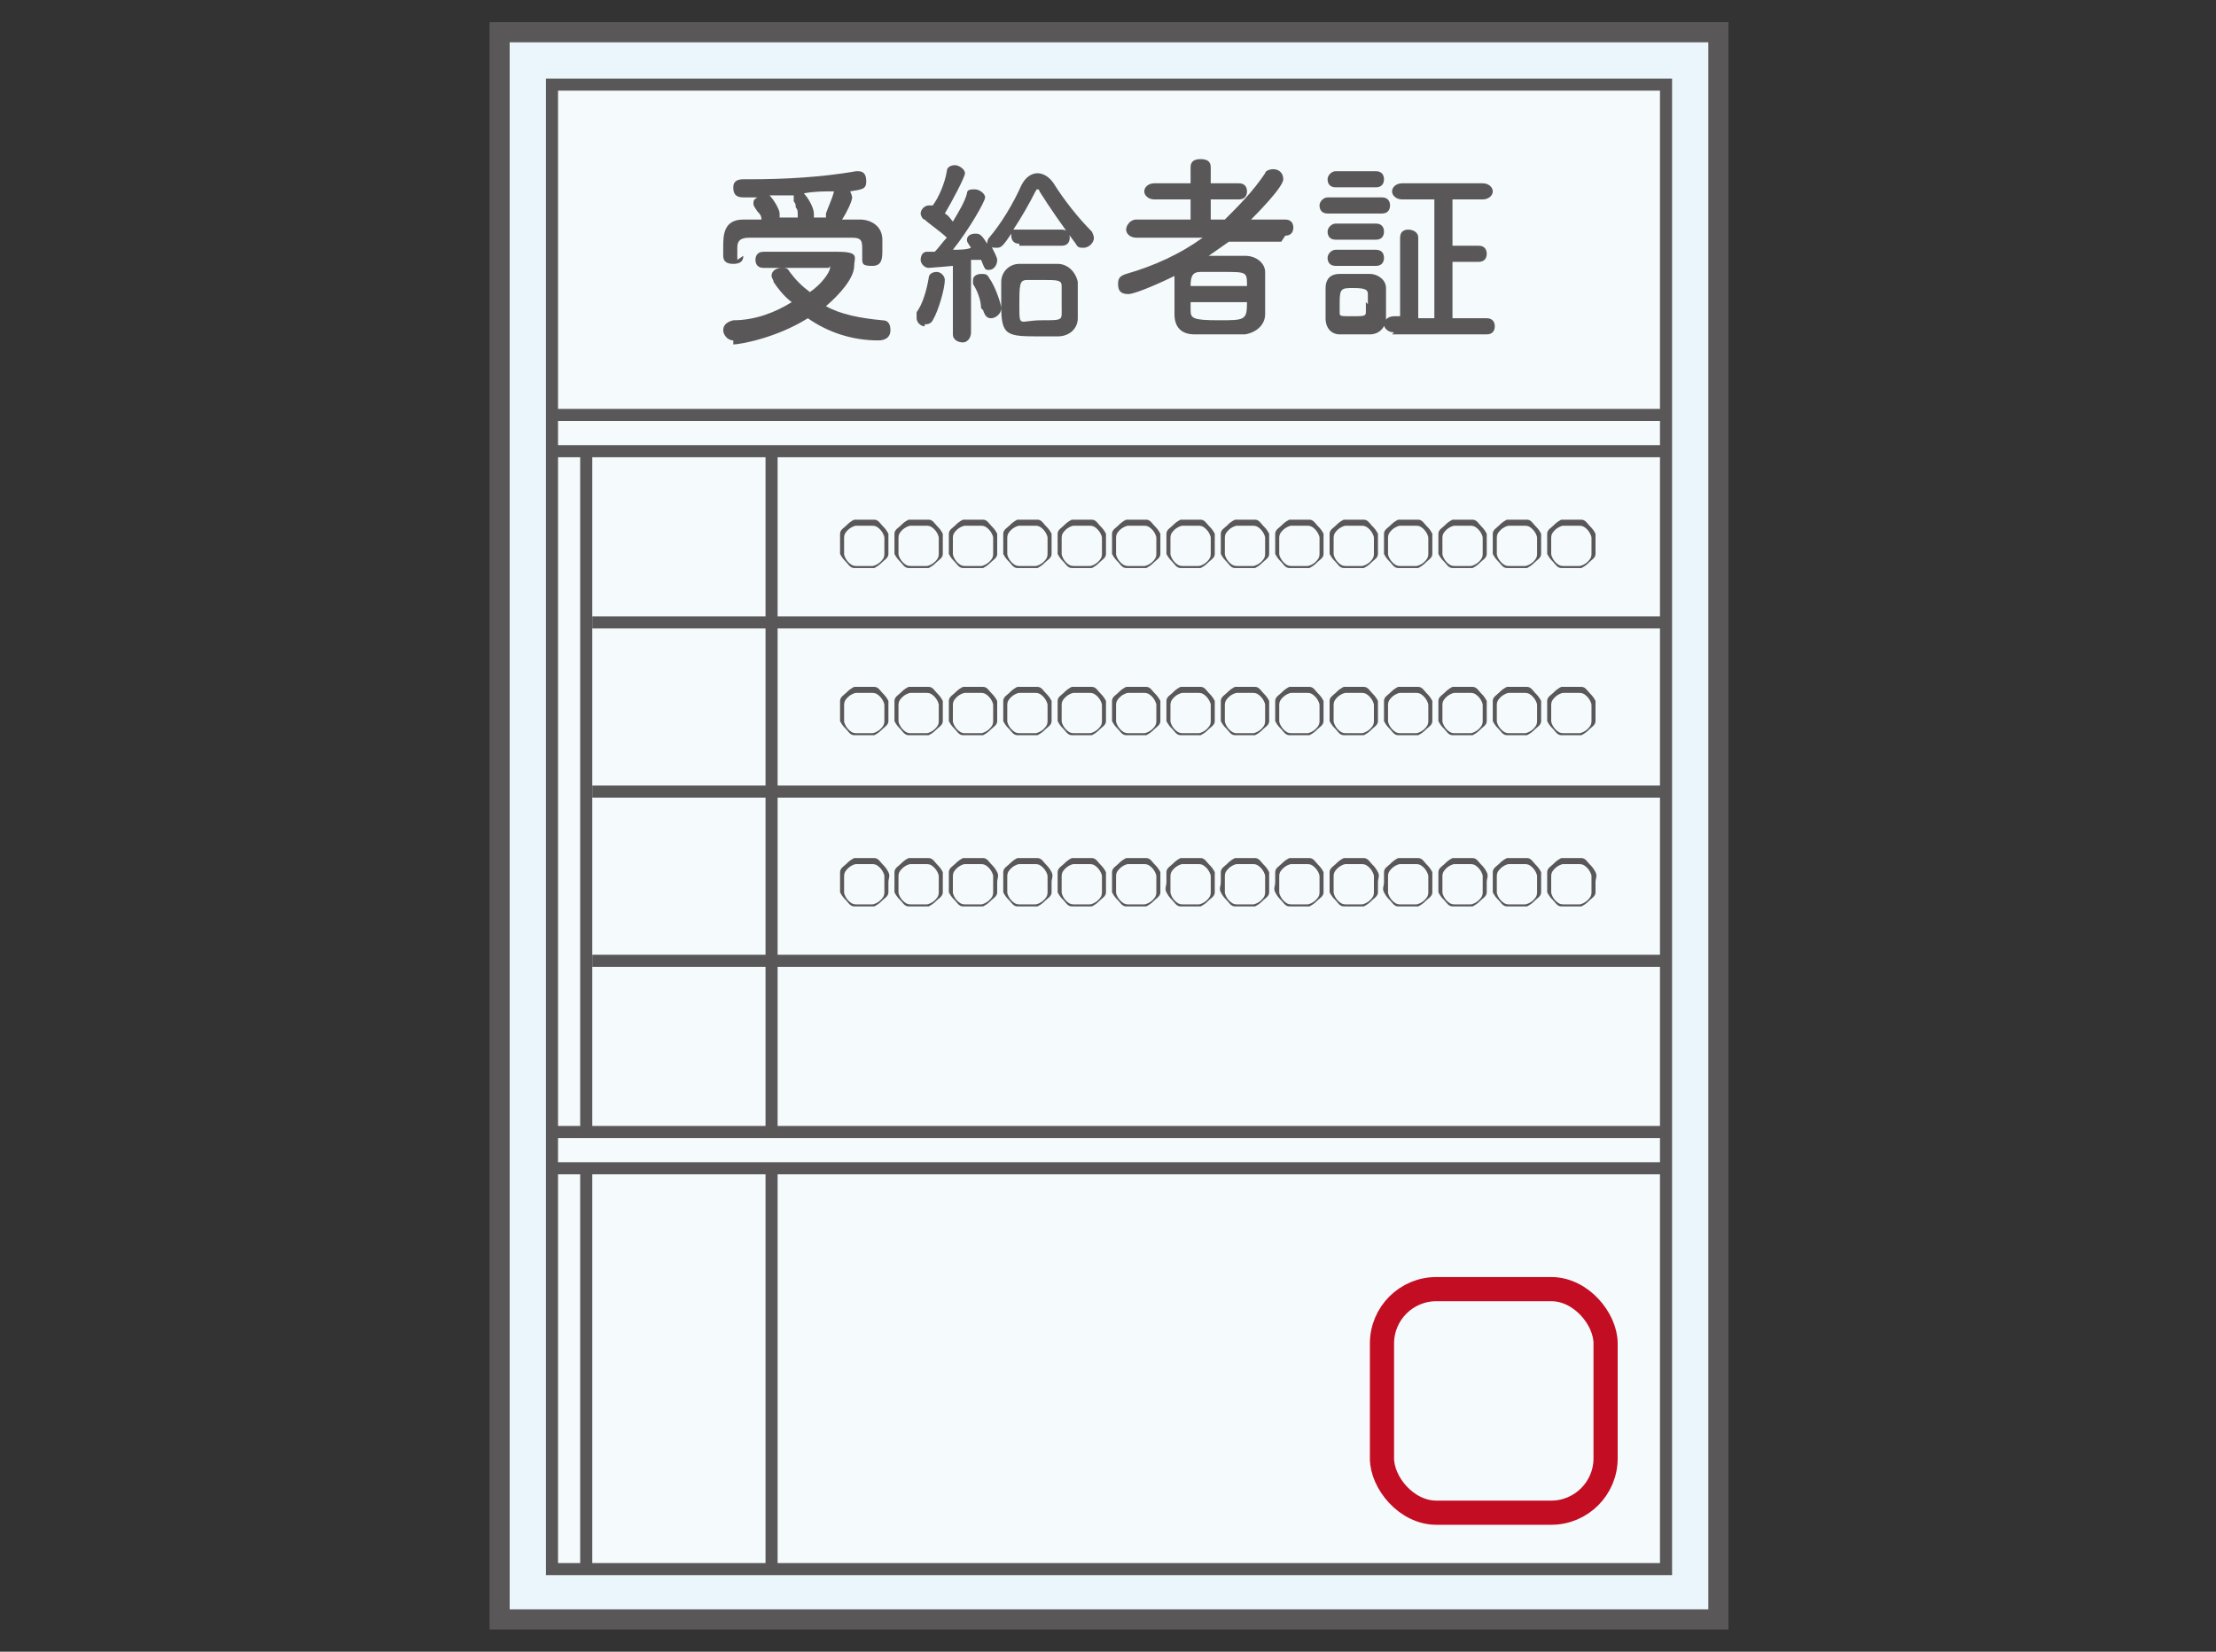 <?xml version="1.0" encoding="UTF-8"?>
<svg id="_レイヤー_1" data-name="レイヤー_1" xmlns="http://www.w3.org/2000/svg" version="1.1" viewBox="0 0 110 82">
  <rect x="0" y="0" width="110" height="82" fill="#333333" stroke="none"/>
  <!-- Generator: Adobe Illustrator 29.5.1, SVG Export Plug-In . SVG Version: 2.1.0 Build 141)  -->
  <defs>
    <style>
      .st0 {
        fill: #595757;
      }

      .st1 {
        fill: #f5fafd;
        stroke-width: .6px;
      }

      .st1, .st2 {
        stroke: #595757;
      }

      .st1, .st2, .st3 {
        stroke-miterlimit: 10;
      }

      .st2 {
        fill: #eaf5fc;
      }

      .st3 {
        fill: none;
        stroke: #c30d23;
        stroke-width: 1.2px;
      }
    </style>
  </defs>
  <rect class="st2" x="24.8" y="1.6" width="60.5" height="78.8"/>
  <rect class="st1" x="18.2" y="13.3" width="73.7" height="55.3" transform="translate(96 -14) rotate(90)"/>
  <g>
    <path class="st0" d="M42.9,28.2c-.2,0-.3,0-.5,0-.2,0-.3-.2-.4-.3-.1-.1-.2-.2-.3-.4,0-.2,0-.3,0-.5s0-.3,0-.5c0-.2.2-.3.3-.4.1-.1.2-.2.4-.3.2,0,.3,0,.5,0s.3,0,.5,0c.2,0,.3.2.4.3.1.1.2.2.3.4,0,.2,0,.3,0,.5s0,.3,0,.5c0,.2-.2.3-.3.4-.1.1-.2.2-.4.3-.2,0-.3,0-.5,0ZM42.9,28.1c.2,0,.3,0,.4,0,.1,0,.3-.1.4-.2.1-.1.2-.2.2-.4,0-.1,0-.3,0-.4s0-.3,0-.4c0-.1-.1-.3-.2-.4-.1-.1-.2-.2-.4-.2-.1,0-.3,0-.4,0s-.3,0-.4,0c-.1,0-.3.1-.4.2-.1.1-.2.2-.2.4,0,.1,0,.3,0,.4s0,.3,0,.4c0,.1.1.3.2.4.1.1.2.2.4.2.1,0,.3,0,.4,0Z"/>
    <path class="st0" d="M45.6,28.2c-.2,0-.3,0-.5,0-.2,0-.3-.2-.4-.3-.1-.1-.2-.2-.3-.4,0-.2,0-.3,0-.5s0-.3,0-.5c0-.2.2-.3.3-.4.1-.1.2-.2.4-.3.2,0,.3,0,.5,0s.3,0,.5,0c.2,0,.3.2.4.3.1.1.2.2.3.4,0,.2,0,.3,0,.5s0,.3,0,.5c0,.2-.2.3-.3.4-.1.1-.2.2-.4.3-.2,0-.3,0-.5,0ZM45.6,28.1c.2,0,.3,0,.4,0,.1,0,.3-.1.4-.2.1-.1.2-.2.2-.4,0-.1,0-.3,0-.4s0-.3,0-.4c0-.1-.1-.3-.2-.4-.1-.1-.2-.2-.4-.2-.1,0-.3,0-.4,0s-.3,0-.4,0c-.1,0-.3.1-.4.2-.1.1-.2.2-.2.4,0,.1,0,.3,0,.4s0,.3,0,.4c0,.1.1.3.2.4.1.1.2.2.4.2.1,0,.3,0,.4,0Z"/>
    <path class="st0" d="M48.3,28.2c-.2,0-.3,0-.5,0-.2,0-.3-.2-.4-.3-.1-.1-.2-.2-.3-.4,0-.2,0-.3,0-.5s0-.3,0-.5c0-.2.2-.3.3-.4.1-.1.2-.2.4-.3.2,0,.3,0,.5,0s.3,0,.5,0c.2,0,.3.2.4.3.1.1.2.2.3.4,0,.2,0,.3,0,.5s0,.3,0,.5c0,.2-.2.3-.3.4-.1.1-.2.2-.4.3-.2,0-.3,0-.5,0ZM48.3,28.1c.2,0,.3,0,.4,0,.1,0,.3-.1.4-.2.1-.1.2-.2.2-.4,0-.1,0-.3,0-.4s0-.3,0-.4c0-.1-.1-.3-.2-.4-.1-.1-.2-.2-.4-.2-.1,0-.3,0-.4,0s-.3,0-.4,0c-.1,0-.3.1-.4.2-.1.1-.2.2-.2.4,0,.1,0,.3,0,.4s0,.3,0,.4c0,.1.1.3.2.4.1.1.2.2.4.2.1,0,.3,0,.4,0Z"/>
    <path class="st0" d="M51,28.2c-.2,0-.3,0-.5,0-.2,0-.3-.2-.4-.3-.1-.1-.2-.2-.3-.4,0-.2,0-.3,0-.5s0-.3,0-.5c0-.2.2-.3.3-.4.1-.1.2-.2.4-.3.2,0,.3,0,.5,0s.3,0,.5,0c.2,0,.3.2.4.3.1.1.2.2.3.4,0,.2,0,.3,0,.5s0,.3,0,.5c0,.2-.2.3-.3.4-.1.1-.2.2-.4.3-.2,0-.3,0-.5,0ZM51,28.1c.2,0,.3,0,.4,0,.1,0,.3-.1.4-.2.1-.1.2-.2.2-.4,0-.1,0-.3,0-.4s0-.3,0-.4c0-.1-.1-.3-.2-.4-.1-.1-.2-.2-.4-.2-.1,0-.3,0-.4,0s-.3,0-.4,0c-.1,0-.3.1-.4.2-.1.1-.2.2-.2.4,0,.1,0,.3,0,.4s0,.3,0,.4c0,.1.1.3.2.4.1.1.2.2.4.2.1,0,.3,0,.4,0Z"/>
    <path class="st0" d="M53.7,28.2c-.2,0-.3,0-.5,0-.2,0-.3-.2-.4-.3-.1-.1-.2-.2-.3-.4,0-.2,0-.3,0-.5s0-.3,0-.5c0-.2.2-.3.3-.4.1-.1.2-.2.4-.3.2,0,.3,0,.5,0s.3,0,.5,0c.2,0,.3.2.4.3.1.1.2.2.3.4,0,.2,0,.3,0,.5s0,.3,0,.5c0,.2-.2.3-.3.4-.1.1-.2.2-.4.3-.2,0-.3,0-.5,0ZM53.7,28.1c.2,0,.3,0,.4,0,.1,0,.3-.1.4-.2.1-.1.2-.2.2-.4,0-.1,0-.3,0-.4s0-.3,0-.4c0-.1-.1-.3-.2-.4-.1-.1-.2-.2-.4-.2-.1,0-.3,0-.4,0s-.3,0-.4,0c-.1,0-.3.1-.4.2-.1.1-.2.2-.2.4,0,.1,0,.3,0,.4s0,.3,0,.4c0,.1.1.3.2.4.1.1.2.2.4.2.1,0,.3,0,.4,0Z"/>
    <path class="st0" d="M56.4,28.2c-.2,0-.3,0-.5,0-.2,0-.3-.2-.4-.3-.1-.1-.2-.2-.3-.4,0-.2,0-.3,0-.5s0-.3,0-.5c0-.2.2-.3.3-.4.1-.1.2-.2.4-.3.2,0,.3,0,.5,0s.3,0,.5,0c.2,0,.3.2.4.3.1.1.2.2.3.4,0,.2,0,.3,0,.5s0,.3,0,.5c0,.2-.2.3-.3.4-.1.1-.2.2-.4.3-.2,0-.3,0-.5,0ZM56.4,28.1c.2,0,.3,0,.4,0,.1,0,.3-.1.4-.2.1-.1.2-.2.2-.4,0-.1,0-.3,0-.4s0-.3,0-.4c0-.1-.1-.3-.2-.4-.1-.1-.2-.2-.4-.2-.1,0-.3,0-.4,0s-.3,0-.4,0c-.1,0-.3.1-.4.2-.1.1-.2.2-.2.4,0,.1,0,.3,0,.4s0,.3,0,.4c0,.1.1.3.2.4.1.1.2.2.4.2.1,0,.3,0,.4,0Z"/>
    <path class="st0" d="M59.1,28.2c-.2,0-.3,0-.5,0-.2,0-.3-.2-.4-.3-.1-.1-.2-.2-.3-.4,0-.2,0-.3,0-.5s0-.3,0-.5c0-.2.2-.3.3-.4.1-.1.2-.2.4-.3.2,0,.3,0,.5,0s.3,0,.5,0c.2,0,.3.2.4.3.1.1.2.2.3.4,0,.2,0,.3,0,.5s0,.3,0,.5c0,.2-.2.3-.3.4-.1.1-.2.2-.4.3-.2,0-.3,0-.5,0ZM59.1,28.1c.2,0,.3,0,.4,0,.1,0,.3-.1.4-.2.1-.1.2-.2.2-.4,0-.1,0-.3,0-.4s0-.3,0-.4c0-.1-.1-.3-.2-.4s-.2-.2-.4-.2c-.1,0-.3,0-.4,0s-.3,0-.4,0c-.1,0-.3.1-.4.2-.1.1-.2.2-.2.4,0,.1,0,.3,0,.4s0,.3,0,.4c0,.1.1.3.2.4.1.1.2.2.4.2.1,0,.3,0,.4,0Z"/>
    <path class="st0" d="M61.8,28.2c-.2,0-.3,0-.5,0-.2,0-.3-.2-.4-.3-.1-.1-.2-.2-.3-.4,0-.2,0-.3,0-.5s0-.3,0-.5c0-.2.2-.3.3-.4.1-.1.2-.2.4-.3.2,0,.3,0,.5,0s.3,0,.5,0c.2,0,.3.2.4.3.1.1.2.2.3.4,0,.2,0,.3,0,.5s0,.3,0,.5c0,.2-.2.3-.3.4-.1.1-.2.2-.4.3-.2,0-.3,0-.5,0ZM61.8,28.1c.2,0,.3,0,.4,0,.1,0,.3-.1.4-.2.1-.1.2-.2.2-.4,0-.1,0-.3,0-.4s0-.3,0-.4c0-.1-.1-.3-.2-.4-.1-.1-.2-.2-.4-.2-.1,0-.3,0-.4,0s-.3,0-.4,0c-.1,0-.3.1-.4.2-.1.1-.2.2-.2.4,0,.1,0,.3,0,.4s0,.3,0,.4c0,.1.1.3.2.4.1.1.2.2.4.2.1,0,.3,0,.4,0Z"/>
    <path class="st0" d="M64.5,28.2c-.2,0-.3,0-.5,0-.2,0-.3-.2-.4-.3-.1-.1-.2-.2-.3-.4,0-.2,0-.3,0-.5s0-.3,0-.5c0-.2.2-.3.3-.4.1-.1.2-.2.4-.3.2,0,.3,0,.5,0s.3,0,.5,0c.2,0,.3.2.4.3.1.1.2.2.3.4,0,.2,0,.3,0,.5s0,.3,0,.5c0,.2-.2.3-.3.4-.1.1-.2.2-.4.3-.2,0-.3,0-.5,0ZM64.5,28.1c.2,0,.3,0,.4,0,.1,0,.3-.1.4-.2.1-.1.2-.2.2-.4,0-.1,0-.3,0-.4s0-.3,0-.4c0-.1-.1-.3-.2-.4s-.2-.2-.4-.2c-.1,0-.3,0-.4,0s-.3,0-.4,0c-.1,0-.3.1-.4.2-.1.1-.2.2-.2.4,0,.1,0,.3,0,.4s0,.3,0,.4c0,.1.1.3.2.4.1.1.2.2.4.2.1,0,.3,0,.4,0Z"/>
    <path class="st0" d="M67.2,28.2c-.2,0-.3,0-.5,0-.2,0-.3-.2-.4-.3-.1-.1-.2-.2-.3-.4,0-.2,0-.3,0-.5s0-.3,0-.5c0-.2.2-.3.3-.4.1-.1.2-.2.4-.3.2,0,.3,0,.5,0s.3,0,.5,0c.2,0,.3.2.4.3.1.1.2.2.3.4,0,.2,0,.3,0,.5s0,.3,0,.5c0,.2-.2.3-.3.4-.1.1-.2.2-.4.3-.2,0-.3,0-.5,0ZM67.2,28.1c.2,0,.3,0,.4,0,.1,0,.3-.1.4-.2.1-.1.2-.2.2-.4,0-.1,0-.3,0-.4s0-.3,0-.4c0-.1-.1-.3-.2-.4-.1-.1-.2-.2-.4-.2-.1,0-.3,0-.4,0s-.3,0-.4,0c-.1,0-.3.1-.4.2-.1.1-.2.2-.2.4,0,.1,0,.3,0,.4s0,.3,0,.4c0,.1.1.3.2.4.1.1.2.2.4.2.1,0,.3,0,.4,0Z"/>
    <path class="st0" d="M69.9,28.2c-.2,0-.3,0-.5,0-.2,0-.3-.2-.4-.3-.1-.1-.2-.2-.3-.4,0-.2,0-.3,0-.5s0-.3,0-.5c0-.2.2-.3.3-.4.1-.1.2-.2.4-.3.2,0,.3,0,.5,0s.3,0,.5,0c.2,0,.3.2.4.3.1.1.2.2.3.4,0,.2,0,.3,0,.5s0,.3,0,.5c0,.2-.2.3-.3.4-.1.1-.2.2-.4.3-.2,0-.3,0-.5,0ZM69.9,28.1c.2,0,.3,0,.4,0,.1,0,.3-.1.4-.2.1-.1.2-.2.2-.4,0-.1,0-.3,0-.4s0-.3,0-.4c0-.1-.1-.3-.2-.4-.1-.1-.2-.2-.4-.2-.1,0-.3,0-.4,0s-.3,0-.4,0c-.1,0-.3.1-.4.2-.1.1-.2.2-.2.4,0,.1,0,.3,0,.4s0,.3,0,.4c0,.1.1.3.2.4.1.1.2.2.4.2.1,0,.3,0,.4,0Z"/>
    <path class="st0" d="M72.6,28.2c-.2,0-.3,0-.5,0-.2,0-.3-.2-.4-.3-.1-.1-.2-.2-.3-.4,0-.2,0-.3,0-.5s0-.3,0-.5c0-.2.2-.3.3-.4.1-.1.2-.2.4-.3.2,0,.3,0,.5,0s.3,0,.5,0c.2,0,.3.2.4.3.1.1.2.2.3.4,0,.2,0,.3,0,.5s0,.3,0,.5c0,.2-.2.3-.3.4-.1.1-.2.2-.4.3-.2,0-.3,0-.5,0ZM72.6,28.1c.2,0,.3,0,.4,0,.1,0,.3-.1.4-.2.1-.1.2-.2.2-.4,0-.1,0-.3,0-.4s0-.3,0-.4c0-.1-.1-.3-.2-.4-.1-.1-.2-.2-.4-.2-.1,0-.3,0-.4,0s-.3,0-.4,0c-.1,0-.3.1-.4.2-.1.1-.2.2-.2.4,0,.1,0,.3,0,.4s0,.3,0,.4c0,.1.1.3.2.4.1.1.2.2.4.2.1,0,.3,0,.4,0Z"/>
    <path class="st0" d="M75.3,28.2c-.2,0-.3,0-.5,0-.2,0-.3-.2-.4-.3-.1-.1-.2-.2-.3-.4,0-.2,0-.3,0-.5s0-.3,0-.5c0-.2.2-.3.3-.4.1-.1.2-.2.4-.3.2,0,.3,0,.5,0s.3,0,.5,0c.2,0,.3.2.4.3.1.1.2.2.3.4,0,.2,0,.3,0,.5s0,.3,0,.5c0,.2-.2.3-.3.4-.1.1-.2.2-.4.3-.2,0-.3,0-.5,0ZM75.3,28.1c.2,0,.3,0,.4,0,.1,0,.3-.1.4-.2.1-.1.2-.2.2-.4,0-.1,0-.3,0-.4s0-.3,0-.4c0-.1-.1-.3-.2-.4-.1-.1-.2-.2-.4-.2-.1,0-.3,0-.4,0s-.3,0-.4,0c-.1,0-.3.1-.4.2-.1.1-.2.2-.2.4,0,.1,0,.3,0,.4s0,.3,0,.4c0,.1.1.3.2.4.1.1.2.2.4.2.1,0,.3,0,.4,0Z"/>
    <path class="st0" d="M78,28.2c-.2,0-.3,0-.5,0-.2,0-.3-.2-.4-.3-.1-.1-.2-.2-.3-.4,0-.2,0-.3,0-.5s0-.3,0-.5c0-.2.2-.3.3-.4.1-.1.2-.2.4-.3.2,0,.3,0,.5,0s.3,0,.5,0c.2,0,.3.2.4.3.1.1.2.2.3.4,0,.2,0,.3,0,.5s0,.3,0,.5c0,.2-.2.3-.3.4-.1.1-.2.2-.4.3-.2,0-.3,0-.5,0ZM78,28.1c.2,0,.3,0,.4,0,.1,0,.3-.1.4-.2.1-.1.2-.2.2-.4,0-.1,0-.3,0-.4s0-.3,0-.4c0-.1-.1-.3-.2-.4-.1-.1-.2-.2-.4-.2-.1,0-.3,0-.4,0s-.3,0-.4,0c-.1,0-.3.1-.4.2-.1.1-.2.2-.2.4,0,.1,0,.3,0,.4s0,.3,0,.4c0,.1.1.3.2.4.1.1.2.2.4.2.1,0,.3,0,.4,0Z"/>
  </g>
  <g>
    <path class="st0" d="M42.9,36.5c-.2,0-.3,0-.5,0-.2,0-.3-.2-.4-.3-.1-.1-.2-.2-.3-.4,0-.2,0-.3,0-.5s0-.3,0-.5c0-.2.2-.3.3-.4.1-.1.2-.2.4-.3.2,0,.3,0,.5,0s.3,0,.5,0c.2,0,.3.2.4.3.1.1.2.2.3.4,0,.2,0,.3,0,.5s0,.3,0,.5c0,.2-.2.3-.3.4-.1.1-.2.2-.4.3-.2,0-.3,0-.5,0ZM42.9,36.4c.2,0,.3,0,.4,0,.1,0,.3-.1.4-.2.1-.1.2-.2.2-.4,0-.1,0-.3,0-.4s0-.3,0-.4c0-.1-.1-.3-.2-.4-.1-.1-.2-.2-.4-.2-.1,0-.3,0-.4,0s-.3,0-.4,0c-.1,0-.3.1-.4.2-.1.1-.2.2-.2.4,0,.1,0,.3,0,.4s0,.3,0,.4c0,.1.1.3.2.4.1.1.2.2.4.2.1,0,.3,0,.4,0Z"/>
    <path class="st0" d="M45.6,36.5c-.2,0-.3,0-.5,0-.2,0-.3-.2-.4-.3-.1-.1-.2-.2-.3-.4,0-.2,0-.3,0-.5s0-.3,0-.5c0-.2.2-.3.3-.4.1-.1.2-.2.4-.3.2,0,.3,0,.5,0s.3,0,.5,0c.2,0,.3.2.4.3.1.1.2.2.3.4,0,.2,0,.3,0,.5s0,.3,0,.5c0,.2-.2.3-.3.4-.1.1-.2.2-.4.3-.2,0-.3,0-.5,0ZM45.6,36.4c.2,0,.3,0,.4,0,.1,0,.3-.1.4-.2.1-.1.2-.2.2-.4,0-.1,0-.3,0-.4s0-.3,0-.4c0-.1-.1-.3-.2-.4-.1-.1-.2-.2-.4-.2-.1,0-.3,0-.4,0s-.3,0-.4,0c-.1,0-.3.1-.4.2-.1.1-.2.2-.2.4,0,.1,0,.3,0,.4s0,.3,0,.4c0,.1.1.3.2.4.1.1.2.2.4.2.1,0,.3,0,.4,0Z"/>
    <path class="st0" d="M48.3,36.5c-.2,0-.3,0-.5,0-.2,0-.3-.2-.4-.3-.1-.1-.2-.2-.3-.4,0-.2,0-.3,0-.5s0-.3,0-.5c0-.2.2-.3.3-.4.1-.1.2-.2.4-.3.2,0,.3,0,.5,0s.3,0,.5,0c.2,0,.3.2.4.3.1.1.2.2.3.4,0,.2,0,.3,0,.5s0,.3,0,.5c0,.2-.2.3-.3.4-.1.1-.2.2-.4.3-.2,0-.3,0-.5,0ZM48.3,36.4c.2,0,.3,0,.4,0,.1,0,.3-.1.4-.2.1-.1.2-.2.2-.4,0-.1,0-.3,0-.4s0-.3,0-.4c0-.1-.1-.3-.2-.4-.1-.1-.2-.2-.4-.2-.1,0-.3,0-.4,0s-.3,0-.4,0c-.1,0-.3.1-.4.2-.1.1-.2.2-.2.4,0,.1,0,.3,0,.4s0,.3,0,.4c0,.1.1.3.2.4.1.1.2.2.4.2.1,0,.3,0,.4,0Z"/>
    <path class="st0" d="M51,36.5c-.2,0-.3,0-.5,0-.2,0-.3-.2-.4-.3-.1-.1-.2-.2-.3-.4,0-.2,0-.3,0-.5s0-.3,0-.5c0-.2.2-.3.3-.4.1-.1.2-.2.4-.3.2,0,.3,0,.5,0s.3,0,.5,0c.2,0,.3.2.4.3.1.1.2.2.3.4,0,.2,0,.3,0,.5s0,.3,0,.5c0,.2-.2.3-.3.4-.1.1-.2.2-.4.3-.2,0-.3,0-.5,0ZM51,36.4c.2,0,.3,0,.4,0,.1,0,.3-.1.4-.2.1-.1.2-.2.2-.4,0-.1,0-.3,0-.4s0-.3,0-.4c0-.1-.1-.3-.2-.4-.1-.1-.2-.2-.4-.2-.1,0-.3,0-.4,0s-.3,0-.4,0c-.1,0-.3.1-.4.2-.1.1-.2.2-.2.4,0,.1,0,.3,0,.4s0,.3,0,.4c0,.1.1.3.2.4.1.1.2.2.4.2.1,0,.3,0,.4,0Z"/>
    <path class="st0" d="M53.7,36.5c-.2,0-.3,0-.5,0-.2,0-.3-.2-.4-.3-.1-.1-.2-.2-.3-.4,0-.2,0-.3,0-.5s0-.3,0-.5c0-.2.2-.3.3-.4.1-.1.2-.2.4-.3.2,0,.3,0,.5,0s.3,0,.5,0c.2,0,.3.2.4.3.1.1.2.2.3.4,0,.2,0,.3,0,.5s0,.3,0,.5c0,.2-.2.3-.3.4-.1.1-.2.2-.4.3-.2,0-.3,0-.5,0ZM53.7,36.4c.2,0,.3,0,.4,0,.1,0,.3-.1.4-.2.1-.1.2-.2.2-.4,0-.1,0-.3,0-.4s0-.3,0-.4c0-.1-.1-.3-.2-.4-.1-.1-.2-.2-.4-.2-.1,0-.3,0-.4,0s-.3,0-.4,0c-.1,0-.3.1-.4.2-.1.1-.2.2-.2.4,0,.1,0,.3,0,.4s0,.3,0,.4c0,.1.1.3.2.4.1.1.2.2.4.2.1,0,.3,0,.4,0Z"/>
    <path class="st0" d="M56.4,36.5c-.2,0-.3,0-.5,0-.2,0-.3-.2-.4-.3-.1-.1-.2-.2-.3-.4,0-.2,0-.3,0-.5s0-.3,0-.5c0-.2.2-.3.3-.4.1-.1.2-.2.4-.3.2,0,.3,0,.5,0s.3,0,.5,0c.2,0,.3.2.4.3s.2.2.3.4c0,.2,0,.3,0,.5s0,.3,0,.5c0,.2-.2.3-.3.4-.1.1-.2.2-.4.3-.2,0-.3,0-.5,0ZM56.4,36.4c.2,0,.3,0,.4,0,.1,0,.3-.1.4-.2.1-.1.2-.2.2-.4,0-.1,0-.3,0-.4s0-.3,0-.4c0-.1-.1-.3-.2-.4-.1-.1-.2-.2-.4-.2-.1,0-.3,0-.4,0s-.3,0-.4,0c-.1,0-.3.1-.4.2-.1.1-.2.2-.2.4,0,.1,0,.3,0,.4s0,.3,0,.4c0,.1.1.3.2.4.1.1.2.2.4.2.1,0,.3,0,.4,0Z"/>
    <path class="st0" d="M59.1,36.5c-.2,0-.3,0-.5,0-.2,0-.3-.2-.4-.3-.1-.1-.2-.2-.3-.4,0-.2,0-.3,0-.5s0-.3,0-.5c0-.2.2-.3.3-.4.1-.1.2-.2.4-.3.2,0,.3,0,.5,0s.3,0,.5,0c.2,0,.3.2.4.3s.2.2.3.4c0,.2,0,.3,0,.5s0,.3,0,.5c0,.2-.2.3-.3.4-.1.1-.2.2-.4.3-.2,0-.3,0-.5,0ZM59.1,36.4c.2,0,.3,0,.4,0,.1,0,.3-.1.4-.2.1-.1.2-.2.2-.4,0-.1,0-.3,0-.4s0-.3,0-.4c0-.1-.1-.3-.2-.4-.1-.1-.2-.2-.4-.2-.1,0-.3,0-.4,0s-.3,0-.4,0c-.1,0-.3.1-.4.2-.1.1-.2.2-.2.4,0,.1,0,.3,0,.4s0,.3,0,.4c0,.1.1.3.2.4.1.1.2.2.4.2.1,0,.3,0,.4,0Z"/>
    <path class="st0" d="M61.8,36.5c-.2,0-.3,0-.5,0-.2,0-.3-.2-.4-.3-.1-.1-.2-.2-.3-.4,0-.2,0-.3,0-.5s0-.3,0-.5c0-.2.2-.3.3-.4.1-.1.2-.2.4-.3.2,0,.3,0,.5,0s.3,0,.5,0c.2,0,.3.2.4.3s.2.2.3.4c0,.2,0,.3,0,.5s0,.3,0,.5c0,.2-.2.3-.3.4-.1.1-.2.2-.4.3-.2,0-.3,0-.5,0ZM61.8,36.4c.2,0,.3,0,.4,0,.1,0,.3-.1.4-.2.1-.1.2-.2.2-.4,0-.1,0-.3,0-.4s0-.3,0-.4c0-.1-.1-.3-.2-.4-.1-.1-.2-.2-.4-.2-.1,0-.3,0-.4,0s-.3,0-.4,0c-.1,0-.3.1-.4.2s-.2.2-.2.4c0,.1,0,.3,0,.4s0,.3,0,.4c0,.1.1.3.2.4.1.1.2.2.4.2.1,0,.3,0,.4,0Z"/>
    <path class="st0" d="M64.5,36.5c-.2,0-.3,0-.5,0-.2,0-.3-.2-.4-.3-.1-.1-.2-.2-.3-.4,0-.2,0-.3,0-.5s0-.3,0-.5c0-.2.2-.3.3-.4.1-.1.2-.2.4-.3.2,0,.3,0,.5,0s.3,0,.5,0c.2,0,.3.2.4.3.1.1.2.2.3.4,0,.2,0,.3,0,.5s0,.3,0,.5c0,.2-.2.3-.3.4-.1.1-.2.2-.4.3-.2,0-.3,0-.5,0ZM64.5,36.4c.2,0,.3,0,.4,0,.1,0,.3-.1.4-.2.1-.1.2-.2.2-.4,0-.1,0-.3,0-.4s0-.3,0-.4c0-.1-.1-.3-.2-.4-.1-.1-.2-.2-.4-.2-.1,0-.3,0-.4,0s-.3,0-.4,0c-.1,0-.3.1-.4.2s-.2.2-.2.4c0,.1,0,.3,0,.4s0,.3,0,.4c0,.1.1.3.2.4.1.1.2.2.4.2.1,0,.3,0,.4,0Z"/>
    <path class="st0" d="M67.2,36.5c-.2,0-.3,0-.5,0-.2,0-.3-.2-.4-.3-.1-.1-.2-.2-.3-.4,0-.2,0-.3,0-.5s0-.3,0-.5c0-.2.2-.3.3-.4.1-.1.2-.2.4-.3.2,0,.3,0,.5,0s.3,0,.5,0c.2,0,.3.2.4.3.1.1.2.2.3.4,0,.2,0,.3,0,.5s0,.3,0,.5c0,.2-.2.3-.3.4-.1.1-.2.2-.4.3-.2,0-.3,0-.5,0ZM67.2,36.4c.2,0,.3,0,.4,0,.1,0,.3-.1.4-.2.1-.1.2-.2.2-.4,0-.1,0-.3,0-.4s0-.3,0-.4c0-.1-.1-.3-.2-.4-.1-.1-.2-.2-.4-.2-.1,0-.3,0-.4,0s-.3,0-.4,0c-.1,0-.3.1-.4.2-.1.1-.2.2-.2.4,0,.1,0,.3,0,.4s0,.3,0,.4c0,.1.1.3.2.4.1.1.2.2.4.2.1,0,.3,0,.4,0Z"/>
    <path class="st0" d="M69.9,36.5c-.2,0-.3,0-.5,0-.2,0-.3-.2-.4-.3-.1-.1-.2-.2-.3-.4,0-.2,0-.3,0-.5s0-.3,0-.5c0-.2.2-.3.3-.4.1-.1.2-.2.4-.3.2,0,.3,0,.5,0s.3,0,.5,0c.2,0,.3.2.4.3.1.1.2.2.3.4,0,.2,0,.3,0,.5s0,.3,0,.5c0,.2-.2.3-.3.4-.1.1-.2.2-.4.3-.2,0-.3,0-.5,0ZM69.9,36.4c.2,0,.3,0,.4,0,.1,0,.3-.1.4-.2.1-.1.2-.2.2-.4,0-.1,0-.3,0-.4s0-.3,0-.4c0-.1-.1-.3-.2-.4-.1-.1-.2-.2-.4-.2-.1,0-.3,0-.4,0s-.3,0-.4,0c-.1,0-.3.1-.4.2-.1.1-.2.2-.2.4,0,.1,0,.3,0,.4s0,.3,0,.4c0,.1.1.3.2.4.1.1.2.2.4.2.1,0,.3,0,.4,0Z"/>
    <path class="st0" d="M72.6,36.5c-.2,0-.3,0-.5,0-.2,0-.3-.2-.4-.3-.1-.1-.2-.2-.3-.4,0-.2,0-.3,0-.5s0-.3,0-.5c0-.2.2-.3.3-.4.1-.1.2-.2.4-.3.2,0,.3,0,.5,0s.3,0,.5,0c.2,0,.3.2.4.3.1.1.2.2.3.4,0,.2,0,.3,0,.5s0,.3,0,.5c0,.2-.2.3-.3.4-.1.1-.2.2-.4.3-.2,0-.3,0-.5,0ZM72.6,36.4c.2,0,.3,0,.4,0,.1,0,.3-.1.4-.2.1-.1.2-.2.2-.4,0-.1,0-.3,0-.4s0-.3,0-.4c0-.1-.1-.3-.2-.4-.1-.1-.2-.2-.4-.2-.1,0-.3,0-.4,0s-.3,0-.4,0c-.1,0-.3.1-.4.2-.1.1-.2.2-.2.4,0,.1,0,.3,0,.4s0,.3,0,.4c0,.1.1.3.2.4.1.1.2.2.4.2.1,0,.3,0,.4,0Z"/>
    <path class="st0" d="M75.3,36.5c-.2,0-.3,0-.5,0-.2,0-.3-.2-.4-.3-.1-.1-.2-.2-.3-.4,0-.2,0-.3,0-.5s0-.3,0-.5c0-.2.2-.3.3-.4.1-.1.2-.2.4-.3.2,0,.3,0,.5,0s.3,0,.5,0c.2,0,.3.2.4.3.1.1.2.2.3.4,0,.2,0,.3,0,.5s0,.3,0,.5c0,.2-.2.3-.3.4-.1.1-.2.2-.4.3-.2,0-.3,0-.5,0ZM75.3,36.4c.2,0,.3,0,.4,0,.1,0,.3-.1.4-.2.1-.1.2-.2.2-.4,0-.1,0-.3,0-.4s0-.3,0-.4c0-.1-.1-.3-.2-.4-.1-.1-.2-.2-.4-.2-.1,0-.3,0-.4,0s-.3,0-.4,0c-.1,0-.3.1-.4.2-.1.1-.2.2-.2.4,0,.1,0,.3,0,.4s0,.3,0,.4c0,.1.1.3.2.4.1.1.2.2.4.2.1,0,.3,0,.4,0Z"/>
    <path class="st0" d="M78,36.5c-.2,0-.3,0-.5,0-.2,0-.3-.2-.4-.3-.1-.1-.2-.2-.3-.4,0-.2,0-.3,0-.5s0-.3,0-.5c0-.2.2-.3.3-.4.1-.1.2-.2.4-.3.2,0,.3,0,.5,0s.3,0,.5,0c.2,0,.3.2.4.3.1.1.2.2.3.4,0,.2,0,.3,0,.5s0,.3,0,.5c0,.2-.2.3-.3.4-.1.1-.2.2-.4.3-.2,0-.3,0-.5,0ZM78,36.4c.2,0,.3,0,.4,0,.1,0,.3-.1.4-.2.1-.1.2-.2.2-.4,0-.1,0-.3,0-.4s0-.3,0-.4c0-.1-.1-.3-.2-.4-.1-.1-.2-.2-.4-.2-.1,0-.3,0-.4,0s-.3,0-.4,0c-.1,0-.3.1-.4.2-.1.1-.2.2-.2.4,0,.1,0,.3,0,.4s0,.3,0,.4c0,.1.1.3.2.4.1.1.2.2.4.2.1,0,.3,0,.4,0Z"/>
  </g>
  <g>
    <path class="st0" d="M42.9,45c-.2,0-.3,0-.5,0-.2,0-.3-.2-.4-.3-.1-.1-.2-.2-.3-.4,0-.2,0-.3,0-.5s0-.3,0-.5c0-.2.2-.3.3-.4.1-.1.2-.2.4-.3.2,0,.3,0,.5,0s.3,0,.5,0c.2,0,.3.2.4.3.1.1.2.2.3.4s0,.3,0,.5,0,.3,0,.5-.2.3-.3.4-.2.2-.4.3c-.2,0-.3,0-.5,0ZM42.9,44.9c.2,0,.3,0,.4,0,.1,0,.3-.1.4-.2.1-.1.2-.2.2-.4,0-.1,0-.3,0-.4s0-.3,0-.4c0-.1-.1-.3-.2-.4-.1-.1-.2-.2-.4-.2-.1,0-.3,0-.4,0s-.3,0-.4,0c-.1,0-.3.1-.4.2-.1.1-.2.2-.2.4,0,.1,0,.3,0,.4s0,.3,0,.4c0,.1.1.3.2.4.1.1.2.2.4.2.1,0,.3,0,.4,0Z"/>
    <path class="st0" d="M45.6,45c-.2,0-.3,0-.5,0-.2,0-.3-.2-.4-.3-.1-.1-.2-.2-.3-.4,0-.2,0-.3,0-.5s0-.3,0-.5c0-.2.2-.3.3-.4.1-.1.2-.2.4-.3.2,0,.3,0,.5,0s.3,0,.5,0c.2,0,.3.2.4.3.1.1.2.2.3.4,0,.2,0,.3,0,.5s0,.3,0,.5c0,.2-.2.3-.3.4s-.2.2-.4.3c-.2,0-.3,0-.5,0ZM45.6,44.9c.2,0,.3,0,.4,0,.1,0,.3-.1.4-.2s.2-.2.2-.4c0-.1,0-.3,0-.4s0-.3,0-.4c0-.1-.1-.3-.2-.4s-.2-.2-.4-.2c-.1,0-.3,0-.4,0s-.3,0-.4,0c-.1,0-.3.1-.4.2-.1.1-.2.2-.2.4,0,.1,0,.3,0,.4s0,.3,0,.4c0,.1.1.3.2.4.1.1.2.2.4.2.1,0,.3,0,.4,0Z"/>
    <path class="st0" d="M48.3,45c-.2,0-.3,0-.5,0-.2,0-.3-.2-.4-.3-.1-.1-.2-.2-.3-.4,0-.2,0-.3,0-.5s0-.3,0-.5c0-.2.2-.3.3-.4.1-.1.2-.2.4-.3.2,0,.3,0,.5,0s.3,0,.5,0c.2,0,.3.2.4.3.1.1.2.2.3.4s0,.3,0,.5,0,.3,0,.5-.2.3-.3.4-.2.2-.4.3c-.2,0-.3,0-.5,0ZM48.3,44.9c.2,0,.3,0,.4,0,.1,0,.3-.1.4-.2s.2-.2.2-.4c0-.1,0-.3,0-.4s0-.3,0-.4c0-.1-.1-.3-.2-.4s-.2-.2-.4-.2c-.1,0-.3,0-.4,0s-.3,0-.4,0c-.1,0-.3.1-.4.2-.1.1-.2.2-.2.4,0,.1,0,.3,0,.4s0,.3,0,.4c0,.1.1.3.2.4.1.1.2.2.4.2.1,0,.3,0,.4,0Z"/>
    <path class="st0" d="M51,45c-.2,0-.3,0-.5,0-.2,0-.3-.2-.4-.3-.1-.1-.2-.2-.3-.4,0-.2,0-.3,0-.5s0-.3,0-.5c0-.2.2-.3.3-.4.1-.1.2-.2.4-.3.2,0,.3,0,.5,0s.3,0,.5,0c.2,0,.3.2.4.3.1.1.2.2.3.4s0,.3,0,.5,0,.3,0,.5-.2.3-.3.4c-.1.1-.2.2-.4.3-.2,0-.3,0-.5,0ZM51,44.9c.2,0,.3,0,.4,0,.1,0,.3-.1.4-.2.1-.1.2-.2.2-.4,0-.1,0-.3,0-.4s0-.3,0-.4c0-.1-.1-.3-.2-.4-.1-.1-.2-.2-.4-.2-.1,0-.3,0-.4,0s-.3,0-.4,0c-.1,0-.3.1-.4.2-.1.1-.2.2-.2.4,0,.1,0,.3,0,.4s0,.3,0,.4c0,.1.1.3.2.4.1.1.2.2.4.2.1,0,.3,0,.4,0Z"/>
    <path class="st0" d="M53.7,45c-.2,0-.3,0-.5,0-.2,0-.3-.2-.4-.3-.1-.1-.2-.2-.3-.4,0-.2,0-.3,0-.5s0-.3,0-.5c0-.2.2-.3.3-.4.1-.1.2-.2.4-.3.2,0,.3,0,.5,0s.3,0,.5,0c.2,0,.3.2.4.3.1.1.2.2.3.4,0,.2,0,.3,0,.5s0,.3,0,.5c0,.2-.2.3-.3.4-.1.1-.2.2-.4.3-.2,0-.3,0-.5,0ZM53.7,44.9c.2,0,.3,0,.4,0,.1,0,.3-.1.4-.2s.2-.2.2-.4c0-.1,0-.3,0-.4s0-.3,0-.4c0-.1-.1-.3-.2-.4s-.2-.2-.4-.2c-.1,0-.3,0-.4,0s-.3,0-.4,0c-.1,0-.3.1-.4.2-.1.1-.2.2-.2.4,0,.1,0,.3,0,.4s0,.3,0,.4c0,.1.1.3.2.4.1.1.2.2.4.2.1,0,.3,0,.4,0Z"/>
    <path class="st0" d="M56.4,45c-.2,0-.3,0-.5,0-.2,0-.3-.2-.4-.3-.1-.1-.2-.2-.3-.4,0-.2,0-.3,0-.5s0-.3,0-.5c0-.2.2-.3.3-.4.1-.1.2-.2.4-.3.2,0,.3,0,.5,0s.3,0,.5,0c.2,0,.3.2.4.3.1.1.2.2.3.4,0,.2,0,.3,0,.5s0,.3,0,.5c0,.2-.2.3-.3.4-.1.1-.2.2-.4.3-.2,0-.3,0-.5,0ZM56.4,44.9c.2,0,.3,0,.4,0,.1,0,.3-.1.4-.2s.2-.2.2-.4c0-.1,0-.3,0-.4s0-.3,0-.4c0-.1-.1-.3-.2-.4s-.2-.2-.4-.2c-.1,0-.3,0-.4,0s-.3,0-.4,0c-.1,0-.3.1-.4.2-.1.1-.2.2-.2.4,0,.1,0,.3,0,.4s0,.3,0,.4c0,.1.1.3.2.4.1.1.2.2.4.2.1,0,.3,0,.4,0Z"/>
    <path class="st0" d="M59.1,45c-.2,0-.3,0-.5,0-.2,0-.3-.2-.4-.3-.1-.1-.2-.2-.3-.4s0-.3,0-.5,0-.3,0-.5.2-.3.3-.4c.1-.1.2-.2.4-.3.2,0,.3,0,.5,0s.3,0,.5,0c.2,0,.3.2.4.3.1.1.2.2.3.4,0,.2,0,.3,0,.5s0,.3,0,.5c0,.2-.2.3-.3.4-.1.1-.2.2-.4.3-.2,0-.3,0-.5,0ZM59.1,44.9c.2,0,.3,0,.4,0,.1,0,.3-.1.4-.2.1-.1.2-.2.2-.4,0-.1,0-.3,0-.4s0-.3,0-.4c0-.1-.1-.3-.2-.4-.1-.1-.2-.2-.4-.2-.1,0-.3,0-.4,0s-.3,0-.4,0c-.1,0-.3.1-.4.2-.1.1-.2.2-.2.4,0,.1,0,.3,0,.4s0,.3,0,.4c0,.1.1.3.2.4.1.1.2.2.4.2.1,0,.3,0,.4,0Z"/>
    <path class="st0" d="M61.8,45c-.2,0-.3,0-.5,0-.2,0-.3-.2-.4-.3-.1-.1-.2-.2-.3-.4s0-.3,0-.5,0-.3,0-.5.2-.3.3-.4c.1-.1.2-.2.4-.3.2,0,.3,0,.5,0s.3,0,.5,0c.2,0,.3.2.4.3.1.1.2.2.3.4,0,.2,0,.3,0,.5s0,.3,0,.5c0,.2-.2.3-.3.4-.1.1-.2.2-.4.3-.2,0-.3,0-.5,0ZM61.8,44.9c.2,0,.3,0,.4,0,.1,0,.3-.1.4-.2s.2-.2.2-.4c0-.1,0-.3,0-.4s0-.3,0-.4c0-.1-.1-.3-.2-.4s-.2-.2-.4-.2c-.1,0-.3,0-.4,0s-.3,0-.4,0c-.1,0-.3.1-.4.2-.1.1-.2.2-.2.4,0,.1,0,.3,0,.4s0,.3,0,.4c0,.1.1.3.2.4.1.1.2.2.4.2.1,0,.3,0,.4,0Z"/>
    <path class="st0" d="M64.5,45c-.2,0-.3,0-.5,0-.2,0-.3-.2-.4-.3-.1-.1-.2-.2-.3-.4s0-.3,0-.5,0-.3,0-.5.2-.3.3-.4c.1-.1.2-.2.4-.3.2,0,.3,0,.5,0s.3,0,.5,0c.2,0,.3.2.4.3.1.1.2.2.3.4,0,.2,0,.3,0,.5s0,.3,0,.5c0,.2-.2.3-.3.4-.1.1-.2.2-.4.3-.2,0-.3,0-.5,0ZM64.5,44.9c.2,0,.3,0,.4,0,.1,0,.3-.1.4-.2.1-.1.2-.2.2-.4,0-.1,0-.3,0-.4s0-.3,0-.4c0-.1-.1-.3-.2-.4-.1-.1-.2-.2-.4-.2-.1,0-.3,0-.4,0s-.3,0-.4,0c-.1,0-.3.1-.4.2-.1.1-.2.2-.2.4,0,.1,0,.3,0,.4s0,.3,0,.4c0,.1.1.3.2.4.1.1.2.2.4.2.1,0,.3,0,.4,0Z"/>
    <path class="st0" d="M67.2,45c-.2,0-.3,0-.5,0-.2,0-.3-.2-.4-.3-.1-.1-.2-.2-.3-.4,0-.2,0-.3,0-.5s0-.3,0-.5c0-.2.2-.3.3-.4.1-.1.2-.2.4-.3.2,0,.3,0,.5,0s.3,0,.5,0c.2,0,.3.2.4.3.1.1.2.2.3.4s0,.3,0,.5,0,.3,0,.5-.2.3-.3.4c-.1.1-.2.2-.4.3-.2,0-.3,0-.5,0ZM67.2,44.9c.2,0,.3,0,.4,0,.1,0,.3-.1.4-.2.1-.1.2-.2.2-.4,0-.1,0-.3,0-.4s0-.3,0-.4c0-.1-.1-.3-.2-.4-.1-.1-.2-.2-.4-.2-.1,0-.3,0-.4,0s-.3,0-.4,0c-.1,0-.3.1-.4.2-.1.1-.2.2-.2.4,0,.1,0,.3,0,.4s0,.3,0,.4c0,.1.1.3.2.4.1.1.2.2.4.2.1,0,.3,0,.4,0Z"/>
    <path class="st0" d="M69.9,45c-.2,0-.3,0-.5,0-.2,0-.3-.2-.4-.3-.1-.1-.2-.2-.3-.4s0-.3,0-.5,0-.3,0-.5.2-.3.3-.4c.1-.1.2-.2.4-.3.2,0,.3,0,.5,0s.3,0,.5,0c.2,0,.3.2.4.3.1.1.2.2.3.4,0,.2,0,.3,0,.5s0,.3,0,.5c0,.2-.2.3-.3.4-.1.1-.2.2-.4.3-.2,0-.3,0-.5,0ZM69.9,44.9c.2,0,.3,0,.4,0,.1,0,.3-.1.4-.2.1-.1.2-.2.2-.4,0-.1,0-.3,0-.4s0-.3,0-.4c0-.1-.1-.3-.2-.4-.1-.1-.2-.2-.4-.2-.1,0-.3,0-.4,0s-.3,0-.4,0c-.1,0-.3.1-.4.2-.1.1-.2.2-.2.4,0,.1,0,.3,0,.4s0,.3,0,.4c0,.1.1.3.2.4.1.1.2.2.4.2.1,0,.3,0,.4,0Z"/>
    <path class="st0" d="M72.6,45c-.2,0-.3,0-.5,0-.2,0-.3-.2-.4-.3-.1-.1-.2-.2-.3-.4,0-.2,0-.3,0-.5s0-.3,0-.5c0-.2.2-.3.3-.4.1-.1.2-.2.4-.3.2,0,.3,0,.5,0s.3,0,.5,0c.2,0,.3.2.4.3.1.1.2.2.3.4s0,.3,0,.5,0,.3,0,.5-.2.3-.3.4-.2.2-.4.3c-.2,0-.3,0-.5,0ZM72.6,44.9c.2,0,.3,0,.4,0,.1,0,.3-.1.4-.2.1-.1.2-.2.2-.4,0-.1,0-.3,0-.4s0-.3,0-.4c0-.1-.1-.3-.2-.4-.1-.1-.2-.2-.4-.2-.1,0-.3,0-.4,0s-.3,0-.4,0c-.1,0-.3.1-.4.2-.1.1-.2.2-.2.4,0,.1,0,.3,0,.4s0,.3,0,.4c0,.1.1.3.2.4.1.1.2.2.4.2.1,0,.3,0,.4,0Z"/>
    <path class="st0" d="M75.3,45c-.2,0-.3,0-.5,0-.2,0-.3-.2-.4-.3-.1-.1-.2-.2-.3-.4,0-.2,0-.3,0-.5s0-.3,0-.5c0-.2.2-.3.3-.4.1-.1.2-.2.4-.3.2,0,.3,0,.5,0s.3,0,.5,0c.2,0,.3.2.4.3.1.1.2.2.3.4,0,.2,0,.3,0,.5s0,.3,0,.5c0,.2-.2.3-.3.4s-.2.2-.4.3c-.2,0-.3,0-.5,0ZM75.3,44.9c.2,0,.3,0,.4,0,.1,0,.3-.1.4-.2s.2-.2.2-.4c0-.1,0-.3,0-.4s0-.3,0-.4c0-.1-.1-.3-.2-.4s-.2-.2-.4-.2c-.1,0-.3,0-.4,0s-.3,0-.4,0c-.1,0-.3.1-.4.2-.1.1-.2.2-.2.4,0,.1,0,.3,0,.4s0,.3,0,.4c0,.1.1.3.2.4.1.1.2.2.4.2.1,0,.3,0,.4,0Z"/>
    <path class="st0" d="M78,45c-.2,0-.3,0-.5,0-.2,0-.3-.2-.4-.3-.1-.1-.2-.2-.3-.4,0-.2,0-.3,0-.5s0-.3,0-.5c0-.2.2-.3.3-.4.1-.1.2-.2.4-.3.2,0,.3,0,.5,0s.3,0,.5,0c.2,0,.3.2.4.3.1.1.2.2.3.4s0,.3,0,.5,0,.3,0,.5-.2.3-.3.4-.2.2-.4.3c-.2,0-.3,0-.5,0ZM78,44.9c.2,0,.3,0,.4,0,.1,0,.3-.1.4-.2s.2-.2.2-.4c0-.1,0-.3,0-.4s0-.3,0-.4c0-.1-.1-.3-.2-.4s-.2-.2-.4-.2c-.1,0-.3,0-.4,0s-.3,0-.4,0c-.1,0-.3.1-.4.2-.1.1-.2.2-.2.4,0,.1,0,.3,0,.4s0,.3,0,.4c0,.1.1.3.2.4.1.1.2.2.4.2.1,0,.3,0,.4,0Z"/>
  </g>
  <rect class="st3" x="68.6" y="64" width="11.1" height="11.1" rx="2.7" ry="2.7"/>
  <line class="st1" x1="27.3" y1="20.6" x2="82.7" y2="20.6"/>
  <line class="st1" x1="27.3" y1="22.4" x2="82.7" y2="22.4"/>
  <line class="st1" x1="29.1" y1="22.4" x2="29.1" y2="56.2"/>
  <line class="st1" x1="29.1" y1="58" x2="29.1" y2="78"/>
  <line class="st1" x1="38.3" y1="22.4" x2="38.3" y2="56.2"/>
  <line class="st1" x1="38.3" y1="58" x2="38.3" y2="78"/>
  <line class="st1" x1="29.4" y1="30.9" x2="82.7" y2="30.9"/>
  <line class="st1" x1="29.4" y1="39.3" x2="82.7" y2="39.3"/>
  <line class="st1" x1="27.3" y1="56.2" x2="82.7" y2="56.2"/>
  <line class="st1" x1="29.4" y1="47.7" x2="82.7" y2="47.7"/>
  <line class="st1" x1="27.3" y1="58" x2="82.7" y2="58"/>
  <g>
    <path class="st0" d="M36.4,16.9c-.3,0-.5-.3-.5-.5s.1-.4.5-.5c1.1,0,2.1-.4,2.9-.9-.4-.3-.7-.7-.9-1,0-.1-.1-.2-.1-.3,0-.3.3-.4.5-.4s.3,0,.4.2c.3.4.6.7,1,1,.6-.4,1-1,1-1.2s0,0-.1,0h-.9c-.7,0-1.5,0-2.3,0h0c-.3,0-.4-.2-.4-.4s.1-.4.4-.4c1.1,0,2.6,0,3.7,0s.8.3.8.7c0,.6-.7,1.4-1.4,2,.7.4,1.7.6,2.8.7.3,0,.4.2.4.5s-.2.5-.6.5c-1.3,0-2.5-.4-3.5-1.1-1.6,1-3.4,1.3-3.7,1.3ZM36.9,12.7c0,.3-.2.4-.5.4s-.5-.1-.5-.4,0-.3,0-.4c0-.6,0-1.4,1-1.4.3,0,.6,0,.9,0,0-.2-.1-.3-.2-.4-.2-.3-.2-.3-.2-.4,0-.1,0-.2.2-.3-.2,0-.5,0-.7,0-.4,0-.5-.2-.5-.5s.2-.4.5-.4h.4c1.6,0,3.5-.1,5.2-.4,0,0,0,0,.1,0,.3,0,.4.2.4.5,0,.4-.2.4-.8.5,0,0,.1.2.1.3,0,.2-.3.8-.5,1.1.3,0,.6,0,.9,0,.5,0,1.1.3,1.1,1,0,.1,0,.3,0,.5,0,.4,0,.8-.5.8s-.5-.1-.5-.4h0v-.4c0-.4,0-.6-.5-.6-.8,0-1.9,0-3,0s-1.5,0-2.1,0c-.5,0-.6.2-.6.5v.6h0ZM39.6,10.7c0-.2,0-.3-.1-.4,0-.1,0-.2-.1-.3,0,0,0,0,0-.1,0,0,0-.2,0-.2-.4,0-.8,0-1.2,0h0c.2.2.5.7.5.9s0,.1,0,.2c.3,0,.6,0,.9,0h0ZM41,10.8c0,0,0-.1,0-.2.1-.3.3-.7.4-1.1,0,0,0,0,0,0-.5,0-1,0-1.5.1.2.2.5.7.5,1s0,.2,0,.2h.7Z"/>
    <path class="st0" d="M45.9,16.2c-.2,0-.4-.2-.4-.4s0-.2,0-.3c.3-.4.5-1.1.6-1.7,0-.2.2-.3.4-.3s.4.2.4.4c0,.4-.3,1.5-.6,2-.1.2-.3.2-.4.2ZM50.6,12.1c-.3,0-.4-.2-.4-.4s0,0,0-.1c-.4.6-.5.7-.7.7s-.3,0-.3-.1c.2.4.3.6.3.7,0,.3-.2.5-.4.5s-.2,0-.4-.5c-.1,0-.3,0-.5,0v3.6c0,.3-.2.5-.4.5s-.5-.1-.5-.4h0s0-3.4,0-3.4c0,0-1.1.1-1.2.1-.2,0-.4-.2-.4-.4s.1-.4.3-.4c.1,0,.3,0,.4,0,.2-.2.4-.5.6-.7-.3-.3-.9-.7-1.1-.9-.1,0-.2-.2-.2-.3,0-.2.2-.4.4-.4s.1,0,.2,0h0c.3-.4.6-1.1.7-1.7,0-.2.2-.3.4-.3s.5.2.5.4-.7,1.5-1,2c.2.1.3.3.4.4.3-.5.6-1,.7-1.4,0-.2.2-.2.4-.2.2,0,.5.2.5.4s-.8,1.6-1.6,2.6c.3,0,.7,0,.9-.1-.2-.3-.2-.3-.2-.4,0-.2.2-.3.4-.3s.3,0,.6.5c0,0,0,0,0,0,0,0,0-.2.1-.3.6-.7,1.2-1.7,1.6-2.6.2-.4.5-.6.8-.6s.6.2.8.5c.5.8,1.2,1.7,1.9,2.4,0,0,.1.2.1.3,0,.3-.3.5-.5.5s-.3,0-.4-.2c-.6-.8-1.3-1.8-1.8-2.6,0,0,0-.1-.1-.1s0,0-.1.1c-.3.6-.7,1.3-1.1,1.9,0,0,.1,0,.3,0h2.1c.3,0,.4.2.4.4s-.1.4-.4.4h-2.1ZM48.7,15.3c0-.4-.2-.9-.4-1.2,0,0,0-.1,0-.2,0-.2.2-.3.4-.3s.3,0,.4.2c.3.4.6,1.3.6,1.5,0,.3-.3.5-.5.5s-.3-.1-.4-.4ZM52.6,16.7c-.3,0-.6,0-.9,0-1.7,0-2,0-2-1.5s0-.9,0-1.2c0-.5.4-.9.9-.9.3,0,.6,0,.9,0s.7,0,1,0c.5,0,.9.4,1,.9,0,.4,0,.8,0,1.3s0,.3,0,.5c0,.5-.4.9-1,.9ZM52.7,14.2c0-.3-.2-.3-1-.3s-.5,0-.7,0c-.4,0-.4.2-.4,1.3s0,.7,1.1.7,1,0,1-.6,0-.8,0-1Z"/>
    <path class="st0" d="M63.6,12h-2.6c-.3.2-.7.5-1,.7.2,0,.4,0,.7,0,.4,0,.8,0,1.1,0,.6,0,1,.4,1,.8,0,.3,0,.7,0,1.1s0,.7,0,1c0,.5-.4.9-1,1-.4,0-.8,0-1.2,0s-.9,0-1.3,0c-.7,0-1-.4-1-1,0-.2,0-.4,0-.6,0-.4,0-.9,0-1.3-.4.2-1.9.9-2.3.9s-.5-.2-.5-.5.1-.4.4-.5c1.4-.4,2.7-1,3.8-1.8h-3.3s0,0,0,0c-.3,0-.5-.2-.5-.4s.2-.5.5-.5h2.7s0-1,0-1h-1.8c-.3,0-.5-.2-.5-.4s.2-.4.5-.4h1.8s0-.8,0-.8c0-.3.2-.4.5-.4s.5.1.5.4v.8s1.4,0,1.4,0c.3,0,.4.2.4.4s-.1.4-.4.4h-1.4v1h.7c.7-.7,1.4-1.4,2-2.3,0-.1.2-.2.4-.2.3,0,.5.2.5.5,0,.4-1.4,1.8-1.6,2h1.7c.3,0,.4.2.4.4s-.1.4-.4.4h0ZM59.1,15c0,.1,0,.3,0,.4,0,.4.1.5,1.4.5s1.4,0,1.4-.9h-2.8ZM61.9,14.2c0-.7,0-.7-1.2-.7s-.8,0-1.1,0c-.4,0-.5.2-.5.7h2.8Z"/>
    <path class="st0" d="M65.9,10.6c-.3,0-.4-.2-.4-.4s.2-.4.4-.4h2.7c.3,0,.4.2.4.4s-.1.4-.4.4h-2.7ZM67.9,16.6c-.2,0-.5,0-.7,0s-.5,0-.7,0c-.4,0-.7-.3-.7-.8,0-.3,0-.5,0-.8s0-.5,0-.7c0-.4.2-.7.7-.7.2,0,.5,0,.7,0s.6,0,.8,0c.4,0,.8.3.8.7,0,.2,0,.5,0,.8s0,.5,0,.7c0,.4-.3.8-.8.8ZM66.3,9.3c-.3,0-.4-.2-.4-.4s.2-.4.4-.4h2c.3,0,.4.2.4.4s-.1.4-.4.4h-2ZM66.3,11.9c-.3,0-.4-.2-.4-.4s.2-.4.4-.4h2c.3,0,.4.2.4.4s-.1.4-.4.4h-2ZM66.3,13.2c-.3,0-.4-.2-.4-.4s.2-.4.4-.4h2c.3,0,.4.2.4.4s-.1.4-.4.4h-2ZM67.9,15.1c0-.2,0-.4,0-.5,0-.2-.1-.3-.7-.3s-.7,0-.7.7,0,.4,0,.5c0,.2,0,.2.6.2s.7,0,.7-.2c0-.1,0-.3,0-.5ZM69.2,16.5c-.3,0-.5-.2-.5-.4s.2-.4.5-.4h.3s0-3.9,0-3.9c0-.3.2-.4.4-.4s.5.1.5.4v4h.8v-5.9h-1.6c-.3,0-.5-.2-.5-.4s.2-.4.5-.4h4c.3,0,.5.2.5.4s-.2.4-.5.4h-1.5s0,2.3,0,2.3h1.3c.3,0,.4.2.4.4s-.1.4-.4.4h-1.3v2.8h1.7c.3,0,.4.2.4.4s-.1.4-.4.4h-4.7Z"/>
  </g>
</svg>